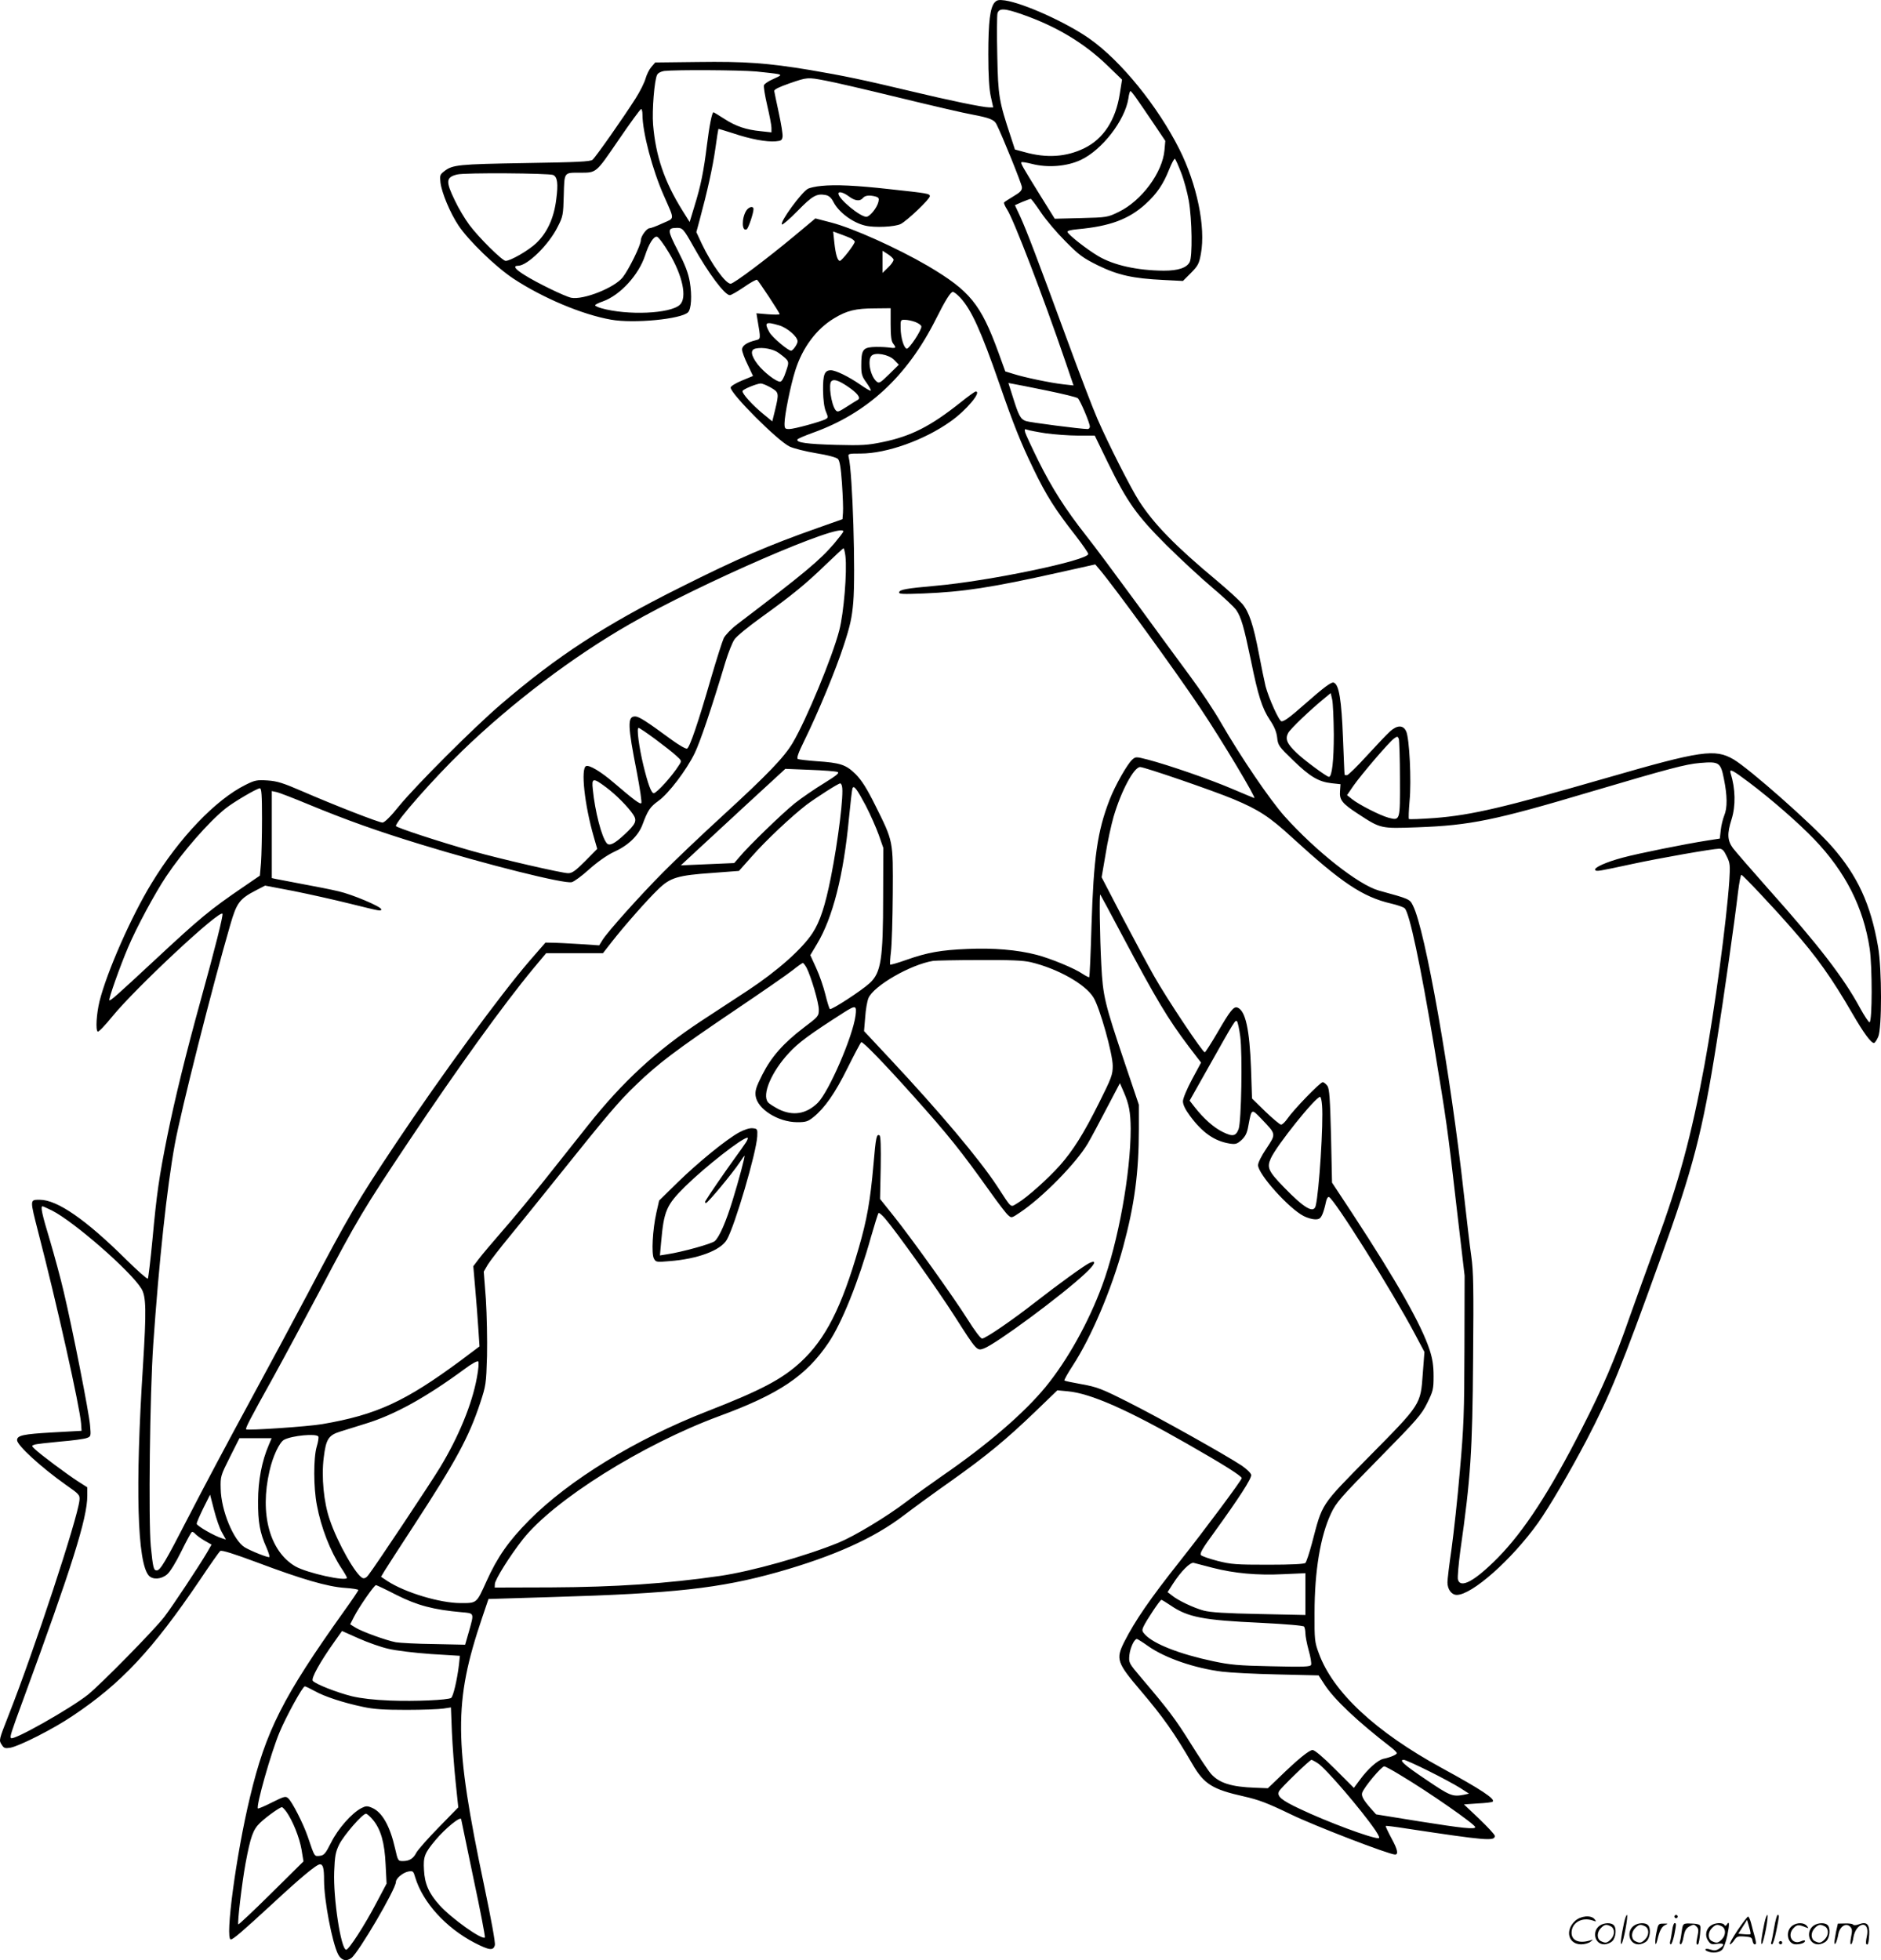<?xml version="1.0" encoding="UTF-8"?>
<svg xmlns="http://www.w3.org/2000/svg" version="1.0" viewBox="0 0 1151.973 1200.417" preserveAspectRatio="xMidYMid meet">
  <g transform="translate(-0.538,1200.766) scale(0.1,-0.1)" fill="#000000" stroke="none">
    <path d="M6097 11993 c-28 -32 -39 -118 -39 -318 0 -131 5 -211 15 -257 l15 -68 -25 0 c-37 0 -246 43 -483 100 -289 69 -409 94 -615 129 -260 43 -397 53 -688 49 l-259 -3 -24 -28 c-13 -15 -28 -46 -35 -70 -6 -23 -33 -78 -61 -122 -75 -118 -244 -359 -264 -376 -14 -11 -89 -15 -413 -20 -409 -7 -445 -10 -496 -51 -25 -19 -27 -26 -22 -69 8 -63 59 -185 110 -262 62 -93 228 -254 337 -326 179 -118 421 -220 597 -251 139 -25 430 3 472 45 20 20 25 102 11 186 -10 56 -28 103 -73 191 -65 126 -66 139 -8 140 36 1 42 -5 102 -112 92 -165 193 -300 224 -300 8 0 46 22 86 49 40 28 76 48 81 45 9 -6 138 -201 138 -210 0 -4 -32 -4 -71 -1 l-71 6 6 -37 c21 -122 21 -120 -10 -128 -54 -13 -84 -33 -84 -57 0 -12 15 -54 34 -92 l33 -70 -68 -28 c-39 -16 -69 -35 -69 -43 0 -38 289 -327 361 -361 25 -12 98 -30 163 -41 70 -11 124 -26 133 -35 11 -11 18 -52 25 -152 5 -75 8 -154 6 -177 l-3 -40 -150 -53 c-306 -108 -487 -186 -842 -364 -467 -233 -755 -421 -1099 -716 -166 -142 -517 -493 -624 -623 -51 -64 -90 -102 -102 -102 -22 0 -299 108 -492 192 -118 51 -153 62 -212 66 -65 4 -77 2 -135 -27 -182 -90 -406 -324 -575 -602 -126 -206 -274 -544 -319 -723 -19 -78 -25 -178 -11 -186 6 -3 45 38 88 91 144 177 665 663 676 630 4 -13 -44 -206 -134 -531 -89 -322 -157 -598 -204 -830 -50 -249 -65 -352 -91 -635 -12 -126 -25 -233 -28 -238 -4 -4 -63 48 -132 116 -248 246 -423 367 -530 367 -62 0 -61 4 -9 -200 112 -431 254 -1066 262 -1170 l3 -45 -181 -10 c-175 -10 -214 -18 -214 -47 0 -32 149 -168 299 -274 83 -58 86 -62 83 -95 -12 -114 -277 -918 -434 -1316 -59 -150 -60 -153 -43 -179 14 -23 21 -25 53 -20 56 10 264 115 382 195 298 199 488 402 780 833 62 93 118 172 124 177 8 7 84 -17 226 -70 274 -103 432 -149 538 -156 45 -3 82 -9 82 -13 0 -4 -38 -61 -85 -126 -376 -527 -482 -736 -579 -1144 -84 -348 -154 -870 -117 -870 14 0 70 48 249 213 180 167 276 247 297 247 19 0 25 -24 25 -98 0 -122 50 -383 86 -453 19 -37 50 -46 81 -23 45 34 273 423 273 466 0 22 42 57 76 64 29 5 31 3 43 -38 46 -151 187 -307 362 -398 91 -47 116 -50 125 -15 4 15 -23 161 -65 362 -186 883 -188 1126 -13 1643 l39 115 394 12 c743 22 1023 53 1379 153 342 97 587 207 769 346 62 47 193 143 290 211 221 157 339 255 514 423 l138 133 64 -6 c140 -13 364 -112 730 -321 226 -129 335 -198 335 -211 0 -12 -230 -321 -376 -505 -187 -236 -277 -367 -344 -499 -52 -104 -44 -127 100 -296 140 -165 205 -257 318 -451 71 -123 123 -155 315 -198 93 -21 145 -41 288 -110 144 -70 601 -246 638 -246 22 0 16 30 -21 98 -22 41 -38 75 -36 77 2 2 59 -5 128 -16 489 -74 540 -78 540 -45 0 8 -43 54 -95 104 l-94 89 85 6 c47 2 88 7 91 11 17 16 -70 74 -312 206 -406 222 -667 465 -753 703 -25 67 -27 83 -26 247 0 257 36 471 101 609 32 68 59 98 293 336 235 239 261 269 296 340 36 73 39 85 39 164 0 64 -6 105 -24 161 -51 155 -199 417 -474 837 l-124 188 -6 284 c-6 231 -10 289 -22 308 -9 12 -22 23 -29 23 -16 0 -179 -169 -216 -223 -14 -20 -31 -37 -39 -37 -7 0 -50 36 -96 80 l-82 80 -6 183 c-9 242 -34 355 -83 374 -23 9 -45 -19 -122 -152 -38 -65 -74 -121 -78 -122 -11 -4 -232 327 -311 467 -33 58 -119 218 -191 355 l-130 250 24 140 c12 77 35 181 49 230 47 160 125 305 163 305 27 0 448 -145 570 -196 156 -65 223 -109 361 -236 303 -277 431 -363 606 -404 39 -9 76 -22 83 -29 29 -26 96 -342 181 -850 75 -452 81 -491 138 -990 l48 -410 -1 -445 c-1 -397 -4 -478 -28 -750 -14 -168 -38 -383 -51 -478 -14 -95 -25 -187 -25 -205 0 -43 25 -77 57 -77 93 0 336 215 497 440 66 92 198 317 299 510 142 272 213 446 450 1105 201 557 259 779 346 1331 41 257 110 741 131 922 7 56 16 102 20 102 8 0 197 -200 310 -330 151 -171 245 -304 370 -520 69 -119 114 -180 132 -180 5 0 17 17 26 38 23 52 23 414 -1 552 -45 260 -126 436 -284 615 -119 135 -503 474 -601 532 -113 66 -198 54 -772 -112 -635 -183 -830 -229 -1057 -247 -84 -6 -155 -9 -159 -6 -3 3 -1 53 4 111 12 122 -1 385 -21 426 -18 39 -55 39 -99 -1 -20 -18 -84 -86 -143 -150 -59 -65 -113 -118 -121 -118 -8 0 -14 1 -14 3 -1 1 -5 103 -10 227 -9 231 -24 325 -56 337 -15 6 -60 -28 -184 -137 -84 -74 -119 -100 -136 -100 -15 0 -78 140 -98 215 -8 33 -26 121 -40 195 -35 183 -61 260 -103 310 -20 23 -90 87 -157 143 -252 210 -382 343 -474 485 -51 79 -189 351 -256 505 -26 59 -108 273 -182 475 -188 512 -251 676 -289 760 l-34 73 45 20 c25 10 49 19 52 19 4 -1 32 -38 62 -83 30 -45 98 -125 150 -177 84 -85 107 -102 200 -148 121 -59 213 -80 402 -89 l118 -6 49 49 c43 44 50 56 61 118 30 162 -24 425 -132 640 -133 264 -357 540 -548 675 -141 100 -405 219 -520 236 -37 5 -49 3 -63 -12z m170 -74 c206 -72 377 -174 519 -311 l91 -88 -14 -88 c-25 -160 -100 -275 -217 -332 -110 -54 -231 -62 -366 -24 l-59 16 -25 77 c-73 220 -78 250 -83 498 -3 128 -2 244 1 258 9 34 42 33 153 -6z m-1632 -349 c61 -6 121 -13 135 -16 23 -6 20 -8 -28 -30 -29 -12 -55 -30 -58 -38 -3 -9 6 -64 20 -124 14 -60 26 -121 26 -137 l0 -28 -64 7 c-92 9 -154 30 -225 76 -34 22 -64 40 -66 40 -9 0 -25 -79 -40 -200 -20 -162 -38 -251 -76 -373 l-30 -99 -44 70 c-111 178 -164 334 -180 527 -7 85 8 274 25 305 6 11 24 20 43 23 69 8 458 6 562 -3z m426 -56 c46 -8 248 -55 449 -104 201 -49 403 -96 450 -104 105 -20 134 -31 148 -59 35 -69 155 -366 156 -386 1 -19 -10 -31 -51 -55 -28 -17 -55 -34 -58 -38 -4 -3 5 -23 19 -45 40 -62 220 -531 357 -932 l49 -144 -63 7 c-79 9 -237 42 -303 63 l-52 16 -42 116 c-109 298 -174 377 -432 530 -189 110 -460 232 -593 266 l-96 25 -127 -106 c-173 -144 -373 -294 -392 -294 -31 0 -117 120 -176 243 l-34 73 20 74 c48 178 80 323 96 435 9 66 18 121 19 123 1 1 42 -11 91 -27 104 -35 204 -54 260 -49 34 3 39 7 42 29 2 15 -9 80 -23 145 -14 66 -27 126 -28 134 -1 10 28 24 93 47 110 38 111 38 221 17z m1903 -107 c16 -23 63 -91 104 -152 l74 -110 -5 -57 c-12 -137 -140 -310 -280 -378 -68 -33 -71 -34 -230 -38 l-162 -4 -86 138 c-112 181 -124 202 -118 208 3 3 32 -2 64 -10 96 -25 214 -16 299 24 131 61 271 243 292 377 3 25 9 45 13 45 3 -1 19 -20 35 -43z m-3024 -101 c0 -108 61 -340 132 -499 66 -151 67 -133 -9 -167 -36 -17 -72 -30 -79 -30 -18 0 -54 -49 -54 -74 0 -30 -74 -180 -111 -227 -51 -64 -240 -139 -315 -125 -39 8 -214 93 -289 141 -56 35 -69 55 -37 55 57 0 189 129 243 239 32 62 34 73 37 193 4 143 0 138 98 138 104 0 97 -5 238 201 71 104 133 189 138 189 4 0 8 -15 8 -34z m3299 -356 c17 -43 38 -121 47 -172 20 -116 23 -343 5 -376 -19 -35 -70 -52 -158 -52 -162 1 -308 33 -403 90 -72 43 -181 129 -187 147 -3 7 19 13 64 17 196 18 312 61 415 155 69 63 108 121 144 212 15 37 30 66 35 64 4 -3 21 -41 38 -85z m-3846 -14 c26 -12 32 -52 19 -149 -14 -116 -56 -205 -123 -269 -48 -45 -157 -108 -187 -108 -20 0 -165 143 -222 220 -27 36 -67 103 -89 150 -57 117 -55 142 14 159 46 12 561 8 588 -3z m1820 -386 c15 -7 27 -18 27 -23 0 -15 -79 -117 -91 -117 -14 0 -26 38 -34 113 l-7 67 38 -14 c22 -8 51 -19 67 -26z m-1111 -90 c84 -140 113 -276 67 -319 -59 -55 -321 -66 -481 -21 -21 6 -38 14 -38 18 0 4 21 15 48 24 106 38 219 162 258 281 23 72 53 119 73 115 9 -2 42 -46 73 -98z m1376 -42 c1 -8 -13 -29 -33 -48 l-35 -34 0 68 0 68 33 -21 c17 -11 33 -26 35 -33z m408 -233 c68 -73 128 -205 239 -525 88 -254 131 -362 210 -525 77 -160 133 -249 258 -408 42 -55 77 -105 77 -112 0 -39 -605 -166 -936 -195 -178 -16 -217 -23 -222 -39 -4 -12 20 -13 149 -8 245 10 416 36 828 128 l224 50 24 -28 c98 -116 467 -624 620 -853 133 -199 343 -550 330 -550 -2 0 -61 25 -132 55 -132 57 -395 148 -522 181 -71 18 -72 18 -94 -1 -31 -29 -105 -159 -138 -245 -75 -193 -98 -354 -111 -773 -5 -170 -11 -312 -14 -314 -2 -2 -20 7 -40 20 -49 34 -197 95 -282 117 -119 31 -266 43 -424 36 -163 -7 -244 -21 -377 -68 -50 -18 -94 -30 -96 -28 -2 3 0 39 5 80 5 41 10 201 11 355 2 327 4 317 -107 540 -52 105 -83 153 -120 191 -60 59 -93 70 -242 80 -54 4 -105 10 -112 13 -9 5 1 35 39 112 86 175 194 436 243 588 38 116 49 166 57 260 15 175 -4 793 -28 889 -5 21 -3 22 74 22 158 0 389 82 549 196 97 68 194 184 155 184 -5 0 -47 -30 -93 -67 -183 -146 -303 -207 -478 -243 -92 -19 -127 -21 -285 -17 -177 5 -244 14 -236 33 2 5 44 23 94 41 333 119 577 344 754 696 57 114 90 167 104 167 7 0 27 -16 45 -35z m-426 -163 c0 -71 4 -104 15 -118 22 -29 19 -31 -32 -24 -27 3 -70 4 -96 2 -58 -5 -67 -21 -67 -114 0 -51 4 -66 32 -104 17 -24 29 -46 26 -49 -2 -3 -31 14 -64 37 -69 48 -150 88 -180 88 -39 0 -49 -26 -48 -124 1 -58 7 -104 17 -128 15 -36 15 -38 -2 -48 -32 -16 -192 -60 -222 -60 -26 0 -29 3 -29 34 0 51 38 238 66 325 44 140 130 255 239 320 76 46 131 60 248 60 l97 1 0 -98z m150 14 c19 -7 36 -19 38 -27 4 -21 -76 -141 -90 -137 -18 6 -36 68 -37 126 -1 50 0 52 27 51 15 0 43 -6 62 -13z m-833 -21 c50 -15 113 -69 113 -98 0 -16 -28 -57 -40 -57 -19 0 -116 83 -132 112 -34 61 -25 68 59 43z m-1 -170 c66 -50 65 -48 42 -115 -12 -37 -25 -60 -35 -60 -25 0 -101 59 -138 107 -41 54 -46 89 -12 96 44 10 110 -3 143 -28z m705 -41 l29 -30 -59 -58 c-54 -53 -62 -58 -77 -45 -38 32 -58 131 -31 158 22 23 105 8 138 -25z m-289 -160 c63 -42 88 -73 67 -85 -8 -4 -39 -24 -69 -43 -50 -32 -56 -34 -68 -19 -26 35 -44 158 -25 176 14 14 42 6 95 -29z m-466 -10 c50 -29 51 -34 26 -138 l-17 -69 -56 46 c-65 53 -131 126 -126 140 3 11 84 44 110 46 10 1 38 -11 63 -25z m1689 -18 c98 -20 184 -41 191 -47 14 -11 74 -152 74 -174 0 -8 -6 -15 -13 -15 -42 0 -358 41 -379 49 -33 12 -44 33 -79 145 l-28 88 27 -5 c15 -2 108 -21 207 -41z m-5 -262 c52 -7 141 -14 197 -14 l103 0 79 -163 c120 -245 177 -325 360 -508 86 -85 212 -202 281 -260 69 -58 135 -120 147 -138 30 -45 46 -100 89 -306 44 -218 69 -295 116 -366 27 -40 41 -73 45 -108 5 -48 10 -55 98 -140 104 -101 156 -131 235 -140 l55 -6 -3 -44 c-4 -52 13 -74 108 -136 142 -93 139 -92 365 -84 325 12 473 42 1070 220 467 138 575 167 661 174 118 10 127 4 147 -97 21 -103 22 -178 2 -225 -8 -20 -18 -59 -21 -88 l-6 -53 -77 -12 c-135 -21 -423 -79 -519 -105 -101 -27 -176 -61 -167 -75 7 -11 15 -9 225 36 171 37 497 94 534 94 19 0 29 -10 46 -46 21 -42 22 -54 16 -152 -17 -246 -89 -786 -152 -1127 -79 -430 -157 -718 -297 -1097 -51 -139 -124 -341 -162 -448 -89 -256 -163 -429 -294 -685 -195 -383 -352 -624 -511 -786 -142 -144 -231 -193 -246 -134 -3 14 4 94 15 177 63 442 74 606 78 1177 4 432 2 532 -11 625 -9 61 -29 235 -46 386 -80 727 -237 1617 -311 1761 -20 41 -21 41 -210 93 -124 35 -385 241 -577 455 -92 104 -264 357 -388 571 -42 74 -128 203 -189 285 -61 83 -210 285 -330 450 -121 165 -258 350 -306 410 -129 164 -211 293 -294 460 -41 83 -77 161 -81 174 -5 20 -4 23 12 17 10 -4 62 -14 114 -22z m-1240 -601 c0 -5 -25 -37 -55 -73 -90 -105 -181 -181 -594 -495 -37 -28 -73 -66 -83 -85 -9 -19 -44 -129 -78 -245 -79 -274 -131 -426 -147 -432 -7 -3 -49 21 -93 53 -158 116 -202 144 -225 144 -48 0 -46 -55 11 -344 19 -99 31 -183 27 -187 -8 -8 -42 17 -172 128 -76 65 -146 107 -166 99 -34 -13 -10 -237 47 -434 l21 -73 -74 -75 c-59 -59 -79 -74 -104 -74 -37 0 -415 87 -585 135 -205 58 -470 145 -470 154 0 29 235 295 406 460 304 294 678 577 1025 776 435 251 1310 630 1309 568z m13 -151 c11 -94 -10 -350 -38 -456 -42 -162 -202 -548 -285 -688 -54 -90 -152 -192 -430 -447 -129 -118 -293 -274 -364 -346 -142 -143 -337 -361 -370 -413 l-21 -34 -120 8 c-66 4 -140 8 -165 8 l-44 1 -100 -115 c-178 -207 -537 -697 -813 -1110 -244 -366 -293 -450 -543 -925 -84 -159 -250 -468 -368 -685 -118 -217 -279 -520 -357 -672 -149 -290 -178 -338 -200 -338 -19 0 -23 18 -36 148 -15 155 -6 931 15 1237 35 506 84 962 132 1225 38 207 229 963 340 1345 39 134 56 158 159 211 l54 28 173 -33 c95 -19 252 -54 348 -78 190 -47 190 -47 190 -34 0 16 -177 91 -261 110 -46 11 -147 31 -224 45 -77 15 -150 29 -162 31 l-23 5 0 266 0 267 28 -6 c16 -3 106 -38 200 -77 232 -96 424 -164 682 -243 404 -124 883 -244 927 -232 14 3 63 39 108 80 52 46 108 85 148 104 89 40 151 99 177 168 33 89 47 109 98 146 62 44 172 189 222 292 34 71 100 265 189 561 17 55 41 116 54 135 12 19 88 81 169 139 189 136 270 203 393 322 55 53 103 97 106 98 3 0 9 -22 12 -48z m2991 -1092 c0 -160 -11 -260 -30 -260 -13 0 -153 103 -197 146 -60 57 -72 85 -53 122 13 25 135 142 226 216 l35 29 9 -39 c5 -22 9 -118 10 -214z m-4157 -28 c51 -38 109 -83 128 -101 36 -32 36 -33 19 -59 -42 -67 -137 -172 -155 -172 -15 0 -36 58 -63 169 -27 112 -43 231 -30 231 5 0 51 -31 101 -68z m4562 -243 c1 -259 2 -258 -71 -239 -51 14 -181 80 -223 114 l-30 24 39 57 c49 70 219 269 249 290 20 14 22 14 29 -2 3 -10 7 -120 7 -244z m-3445 41 c15 -5 -3 -20 -82 -69 -56 -34 -136 -89 -178 -122 -76 -61 -285 -263 -341 -331 l-31 -36 -163 -7 -164 -7 84 78 c47 44 191 177 320 296 l236 217 150 -6 c83 -3 158 -9 169 -13z m5583 -64 c138 -104 304 -249 399 -348 191 -199 302 -418 340 -671 16 -110 16 -445 -1 -450 -5 -1 -31 38 -58 87 -100 186 -255 386 -563 731 -103 116 -200 228 -216 249 -34 47 -36 88 -8 176 26 83 24 187 -6 283 -9 30 12 19 113 -57z m-7001 -29 c61 -45 137 -122 168 -169 24 -37 15 -57 -54 -121 -61 -57 -93 -73 -109 -53 -31 37 -72 195 -85 329 -8 71 1 73 80 14z m1446 5 c12 -45 -23 -330 -68 -557 -35 -175 -66 -270 -112 -341 -65 -99 -215 -232 -395 -351 -89 -58 -219 -144 -290 -190 -271 -179 -478 -369 -692 -639 -66 -83 -186 -234 -266 -335 -81 -101 -196 -241 -257 -310 -60 -69 -125 -146 -144 -171 l-34 -45 12 -139 c7 -76 15 -187 19 -246 l7 -106 -113 -85 c-342 -253 -517 -334 -850 -391 -85 -15 -458 -40 -466 -32 -6 6 19 55 167 321 70 127 197 364 284 528 230 437 265 496 549 921 291 436 574 829 756 1049 l81 97 174 0 174 0 53 68 c75 96 217 258 286 324 73 71 117 85 336 100 l158 12 80 90 c87 99 240 242 331 313 60 45 197 133 209 133 4 0 9 -8 11 -18z m146 -119 c28 -54 63 -134 79 -178 l28 -80 -1 -295 c0 -387 -13 -468 -81 -532 -49 -46 -237 -168 -245 -160 -5 5 -17 45 -28 90 -11 45 -36 118 -56 161 l-36 79 40 67 c97 160 164 422 197 775 9 91 18 171 21 179 8 23 27 -3 82 -106z m-3698 -80 c0 -104 -3 -224 -6 -268 l-7 -80 -95 -65 c-214 -146 -267 -190 -557 -460 -225 -209 -264 -244 -270 -238 -6 6 65 207 115 324 50 119 164 331 233 434 100 150 259 332 362 415 48 39 194 125 212 125 10 0 13 -42 13 -187z m5265 -708 c212 -399 282 -516 411 -687 l75 -98 -56 -104 c-32 -60 -55 -116 -55 -133 0 -21 15 -51 43 -89 76 -103 150 -155 244 -170 35 -5 44 -3 72 22 24 23 34 42 42 89 20 105 18 104 79 41 92 -96 91 -91 32 -181 -31 -45 -52 -88 -52 -103 0 -55 189 -266 280 -312 21 -11 53 -20 70 -20 26 0 33 6 45 33 7 17 16 49 20 70 4 21 12 36 19 34 31 -9 387 -576 525 -836 l60 -113 -10 -132 c-14 -192 -9 -185 -329 -509 -302 -307 -284 -281 -350 -531 -16 -60 -34 -114 -40 -120 -7 -7 -85 -11 -228 -11 -194 0 -227 2 -309 23 -50 13 -97 29 -103 36 -8 10 11 43 80 137 154 213 231 332 228 354 -2 11 -26 35 -58 57 -100 66 -510 296 -694 388 -164 83 -191 93 -284 110 -57 10 -105 20 -108 23 -3 2 20 44 51 91 114 175 238 467 309 728 69 255 96 453 96 722 l0 148 -85 252 c-125 371 -135 412 -145 606 -9 169 -13 437 -6 429 2 -2 61 -112 131 -244z m-557 -170 c164 -39 334 -134 384 -216 39 -63 118 -345 118 -419 0 -54 -7 -73 -84 -227 -96 -192 -159 -291 -239 -382 -74 -83 -201 -196 -256 -229 -51 -30 -34 -43 -130 103 -108 164 -350 452 -656 779 l-158 169 7 84 c3 46 12 99 20 118 32 75 256 205 396 228 14 2 140 5 280 5 194 1 270 -2 318 -13z m-1373 -34 c28 -55 75 -215 75 -256 0 -40 -2 -43 -91 -110 -126 -96 -200 -180 -255 -289 -38 -75 -45 -98 -41 -130 11 -80 136 -160 254 -161 54 0 66 4 100 31 69 56 132 145 209 301 42 84 80 156 84 158 9 6 145 -135 315 -325 222 -248 295 -340 477 -595 47 -66 95 -129 107 -139 21 -19 21 -19 73 16 138 92 344 302 415 422 20 34 72 131 116 216 l81 154 23 -53 c33 -75 42 -124 43 -226 0 -272 -76 -693 -175 -961 -83 -225 -212 -456 -345 -619 -134 -163 -358 -356 -640 -550 -63 -44 -161 -114 -216 -156 -120 -91 -314 -208 -413 -249 -203 -83 -534 -176 -728 -204 -324 -47 -640 -68 -1033 -70 l-345 -1 1 22 c1 27 91 171 171 273 190 241 732 581 1203 755 367 135 532 246 669 449 81 119 185 377 261 650 22 76 42 141 46 145 3 3 21 -12 40 -34 72 -84 323 -437 427 -600 134 -210 135 -211 177 -196 72 25 482 328 623 461 60 56 71 84 25 63 -32 -15 -192 -131 -328 -237 -143 -112 -309 -226 -330 -226 -9 0 -46 49 -89 118 -88 139 -343 496 -456 637 l-80 100 4 191 c2 126 0 194 -7 198 -18 11 -23 -9 -37 -176 -20 -227 -40 -339 -91 -515 -105 -364 -203 -556 -354 -696 -115 -106 -242 -173 -575 -303 -434 -169 -846 -421 -1090 -668 -124 -125 -194 -225 -260 -372 -62 -137 -58 -134 -158 -134 -128 0 -342 65 -449 135 l-39 26 22 37 c12 20 93 145 179 277 258 396 336 539 406 750 35 106 37 117 42 288 2 99 -1 253 -7 348 l-13 169 25 43 c14 23 76 103 137 177 61 74 192 236 291 360 306 382 375 464 482 566 135 130 241 210 602 454 165 111 325 222 355 246 30 24 58 44 62 44 4 0 14 -13 23 -29z m300 -293 c-18 -132 -163 -465 -231 -534 -70 -69 -152 -83 -241 -39 -28 15 -57 33 -64 42 -39 46 21 187 128 302 58 63 125 113 338 249 71 45 78 43 70 -20z m2356 -128 c14 -106 7 -521 -10 -567 -17 -44 -36 -48 -97 -18 -55 27 -116 81 -171 151 l-32 41 115 204 c163 290 165 292 175 282 5 -5 14 -47 20 -93z m501 -422 c9 -108 -18 -532 -39 -615 -12 -49 -70 -15 -195 114 -95 98 -105 120 -80 176 35 79 274 377 302 377 5 0 10 -24 12 -52z m-7778 -644 c133 -67 481 -370 547 -478 30 -48 31 -136 10 -473 -48 -743 -35 -1207 36 -1285 24 -26 76 -23 112 8 18 15 53 72 86 139 31 63 60 117 65 120 4 3 14 -2 21 -11 7 -8 32 -27 56 -41 l44 -25 -27 -47 c-48 -82 -214 -333 -262 -395 -61 -80 -390 -414 -468 -477 -107 -85 -455 -282 -471 -266 -8 8 -3 25 75 237 298 812 392 1110 392 1247 l0 52 -58 37 c-65 42 -225 161 -261 195 -23 21 -23 23 -5 29 10 4 81 12 157 19 75 6 149 16 164 22 25 9 26 11 20 77 -6 77 -108 594 -161 817 -19 83 -58 225 -85 317 -48 158 -59 208 -45 208 3 0 29 -12 58 -26z m2602 -1023 c-29 -161 -111 -361 -226 -551 -60 -99 -398 -607 -439 -659 -11 -15 -24 -22 -34 -18 -41 16 -154 215 -202 357 -37 106 -52 263 -37 381 14 114 29 137 103 160 30 9 99 31 154 48 177 54 370 161 605 334 44 33 79 52 84 47 5 -5 2 -47 -8 -99z m-971 -361 c3 -5 -1 -33 -10 -62 -20 -68 -20 -250 1 -358 26 -139 82 -282 150 -386 19 -28 34 -55 34 -59 0 -25 -245 29 -316 70 -157 92 -219 322 -158 584 20 90 61 176 89 191 48 26 198 40 210 20z m-304 -53 c-42 -98 -65 -217 -65 -342 -1 -128 11 -195 51 -284 13 -30 21 -56 18 -59 -5 -6 -109 35 -150 59 -69 41 -146 227 -148 360 -2 76 0 80 57 194 l58 115 99 0 98 0 -18 -43z m-287 -533 l25 -45 -22 7 c-48 14 -157 77 -157 90 0 8 19 51 41 96 l41 82 24 -93 c13 -51 34 -113 48 -137z m6068 -218 c133 -34 273 -47 433 -39 l135 6 0 -128 0 -128 -282 6 c-207 4 -299 10 -341 21 -62 17 -158 62 -196 94 l-25 19 32 50 c50 78 108 136 129 129 10 -3 62 -16 115 -30z m-4997 -167 c125 -63 226 -90 398 -105 78 -7 77 -2 44 -119 l-23 -80 -189 4 c-105 1 -210 7 -235 11 -58 11 -206 64 -248 90 l-32 20 24 47 c29 57 123 193 134 193 4 0 61 -27 127 -61z m4739 -63 c106 -73 200 -91 555 -107 156 -8 259 -17 263 -23 4 -6 8 -25 8 -41 0 -17 9 -64 20 -104 12 -41 18 -81 15 -89 -5 -12 -40 -14 -243 -9 -203 4 -254 9 -357 31 -204 43 -362 105 -416 162 -20 21 -21 27 -10 51 17 37 101 163 109 163 3 0 28 -15 56 -34z m-4790 -266 c45 -11 160 -25 260 -32 l178 -11 -6 -56 c-11 -91 -35 -194 -48 -202 -21 -13 -220 -22 -373 -16 -101 4 -177 13 -233 26 -93 23 -225 75 -241 95 -12 14 46 118 133 240 l46 65 101 -45 c56 -25 138 -54 183 -64z m4655 15 c103 -72 283 -134 451 -155 47 -6 199 -14 338 -17 l253 -6 35 -54 c58 -91 203 -228 408 -386 20 -15 36 -32 36 -36 0 -9 -39 -26 -83 -35 -34 -8 -95 -62 -143 -128 l-37 -50 -116 116 c-72 72 -124 116 -137 116 -21 0 -93 -59 -206 -169 l-68 -65 -77 3 c-147 5 -221 29 -271 85 -16 18 -72 102 -125 187 -93 149 -136 206 -301 400 -78 92 -78 93 -74 140 5 45 30 99 46 99 4 0 36 -20 71 -45z m-5106 -274 c59 -33 173 -71 297 -97 65 -14 127 -18 265 -18 99 0 201 4 226 8 l46 7 6 -153 c4 -84 14 -222 23 -306 l16 -153 -119 -122 c-66 -67 -127 -137 -137 -154 -19 -38 -43 -53 -84 -53 -29 0 -30 2 -47 77 -31 137 -79 223 -141 249 -30 13 -38 12 -66 -2 -59 -31 -142 -125 -184 -209 -36 -71 -44 -80 -71 -83 -33 -3 -30 -9 -73 118 -27 79 -95 212 -119 234 -16 15 -24 13 -100 -25 -45 -23 -84 -39 -86 -37 -13 13 81 345 133 468 40 96 141 280 154 280 5 0 32 -13 61 -29z m6143 -442 c47 -29 266 -284 353 -411 22 -34 28 -48 18 -48 -45 0 -314 100 -482 180 -113 53 -142 78 -126 108 10 20 188 192 198 192 3 0 21 -9 39 -21z m680 -48 c77 -38 163 -85 193 -104 l53 -34 -32 -7 c-69 -13 -84 -7 -230 92 -137 92 -170 122 -137 122 8 0 77 -31 153 -69z m-177 -23 c178 -106 460 -303 461 -320 0 -15 -77 -7 -341 35 l-266 43 -34 38 c-44 50 -58 76 -51 95 13 36 118 161 135 161 6 0 49 -23 96 -52z m-6819 -227 c39 -56 79 -156 92 -230 l12 -73 -197 -195 c-109 -108 -200 -193 -202 -191 -7 7 22 252 44 373 31 166 46 208 90 250 39 37 120 95 133 95 4 0 16 -13 28 -29z m529 -48 c49 -59 72 -141 78 -274 l6 -117 -63 -119 c-70 -134 -170 -289 -185 -286 -32 5 -79 314 -73 477 4 97 8 121 31 168 28 56 142 188 164 188 6 0 25 -17 42 -37z m541 2 c0 -2 34 -165 75 -361 42 -196 73 -359 70 -362 -17 -17 -204 116 -278 198 -65 72 -91 131 -95 216 -5 81 4 103 70 182 61 73 158 152 158 127z M5035 10869 c-33 -3 -69 -11 -81 -17 -40 -21 -174 -205 -160 -219 4 -4 47 33 96 83 91 93 117 108 173 97 19 -4 34 -17 47 -43 32 -62 117 -126 194 -144 57 -14 183 -8 218 10 40 21 178 152 178 170 0 16 -14 18 -245 43 -205 23 -333 29 -420 20z m169 -64 c37 -28 68 -32 86 -10 13 16 40 19 78 9 19 -6 22 -11 17 -33 -9 -37 -53 -91 -74 -91 -39 0 -171 110 -171 142 0 16 32 7 64 -17z M4576 10718 c-30 -47 -28 -133 3 -114 10 7 41 98 41 123 0 21 -28 15 -44 -9z M4533 5073 c-78 -42 -252 -184 -379 -308 l-112 -110 -17 -75 c-23 -104 -31 -250 -15 -280 12 -22 16 -23 94 -16 174 13 316 66 353 132 49 85 181 534 186 633 2 44 1 46 -28 49 -19 2 -50 -8 -82 -25z m42 -60 c-10 -16 -46 -66 -80 -113 -54 -75 -149 -213 -169 -247 -4 -7 -3 -13 3 -13 11 0 163 183 206 248 15 23 29 42 30 42 5 0 -36 -154 -72 -270 -41 -135 -82 -228 -110 -253 -19 -17 -200 -67 -292 -81 l-44 -7 7 78 c17 195 32 230 147 344 122 120 350 299 382 299 5 0 1 -12 -8 -27z M9951 230 c-18 -85 -24 -135 -15 -127 12 11 43 177 33 177 -4 0 -12 -22 -18 -50z M10260 270 c0 -5 5 -10 10 -10 6 0 10 5 10 10 0 6 -4 10 -10 10 -5 0 -10 -4 -10 -10z M10811 230 c-18 -85 -24 -135 -15 -127 12 11 43 177 33 177 -4 0 -12 -22 -18 -50z M10871 203 c-7 -42 -15 -82 -18 -90 -3 -7 -1 -13 5 -13 5 0 17 37 26 83 19 95 19 97 8 97 -4 0 -14 -34 -21 -77z M9651 243 c-63 -59 -40 -143 38 -143 20 0 46 7 57 16 18 14 18 15 -6 7 -64 -19 -110 0 -110 48 0 61 63 98 130 75 22 -8 23 -7 11 8 -22 27 -85 21 -120 -11z M10646 185 c-31 -47 -52 -85 -46 -85 5 0 17 11 26 25 15 23 23 26 63 23 39 -3 46 -6 49 -25 2 -13 8 -23 13 -23 11 0 11 6 0 50 -6 19 -15 54 -21 78 -6 23 -14 42 -19 42 -4 0 -33 -38 -65 -85z m80 -22 c-2 -3 -20 -3 -40 -1 l-35 3 27 42 27 43 12 -42 c7 -23 11 -43 9 -45z M9803 215 c-50 -35 -31 -115 27 -115 17 0 39 9 50 20 22 22 27 79 8 98 -16 16 -59 15 -85 -3z m68 -5 c25 -14 25 -54 -1 -80 -23 -23 -33 -24 -61 -10 -25 14 -25 54 1 80 23 23 33 24 61 10z M10013 215 c-50 -35 -31 -115 27 -115 17 0 39 9 50 20 22 22 27 79 8 98 -16 16 -59 15 -85 -3z m68 -5 c25 -14 25 -54 -1 -80 -23 -23 -33 -24 -61 -10 -25 14 -25 54 1 80 23 23 33 24 61 10z M10150 173 c-12 -56 -8 -100 5 -48 13 57 26 83 48 93 20 9 19 10 -10 9 -31 0 -33 -2 -43 -54z M10246 183 c-4 -27 -9 -56 -12 -65 -3 -10 -1 -18 4 -18 5 0 14 26 21 57 13 68 13 73 2 73 -5 0 -12 -21 -15 -47z M10305 181 c-3 -25 -8 -54 -11 -63 -3 -10 -1 -18 4 -18 6 0 14 21 18 47 7 36 15 51 36 63 25 13 29 13 43 -1 13 -13 14 -24 6 -60 -9 -41 -8 -59 5 -47 3 3 8 31 11 61 5 53 4 56 -18 61 -13 3 -38 4 -56 4 -29 -1 -32 -4 -38 -47z M10483 215 c-30 -21 -38 -62 -17 -92 14 -22 21 -25 55 -20 45 6 50 -5 14 -29 -20 -13 -31 -14 -55 -6 -30 11 -44 -1 -14 -12 30 -12 71 -6 87 12 9 10 23 49 31 87 14 68 13 93 -3 66 -6 -9 -11 -10 -15 -2 -10 16 -58 14 -83 -4z m68 -5 c25 -14 25 -54 -1 -80 -23 -23 -33 -24 -61 -10 -25 14 -25 54 1 80 23 23 33 24 61 10z M10983 215 c-47 -33 -32 -115 21 -115 31 0 56 10 56 21 0 5 -11 4 -24 -2 -55 -25 -89 38 -45 82 20 20 31 21 74 3 18 -7 18 -6 6 9 -17 21 -59 22 -88 2z M11113 215 c-50 -35 -31 -115 27 -115 17 0 39 9 50 20 22 22 27 79 8 98 -16 16 -59 15 -85 -3z m68 -5 c25 -14 25 -54 -1 -80 -23 -23 -33 -24 -61 -10 -25 14 -25 54 1 80 23 23 33 24 61 10z M11250 178 c-5 -27 -10 -57 -10 -66 1 -27 16 5 24 51 9 47 47 71 72 45 13 -13 14 -24 6 -62 -5 -25 -6 -46 -1 -46 5 0 12 19 15 42 7 43 33 78 59 78 23 0 33 -29 23 -73 -5 -22 -6 -42 -3 -45 10 -11 15 6 18 58 3 64 -15 81 -63 63 -18 -7 -32 -7 -36 -2 -3 5 -25 8 -49 7 l-44 -1 -11 -49z M10900 110 c0 -5 5 -10 10 -10 6 0 10 5 10 10 0 6 -4 10 -10 10 -5 0 -10 -4 -10 -10z"></path>
  </g>
</svg>
